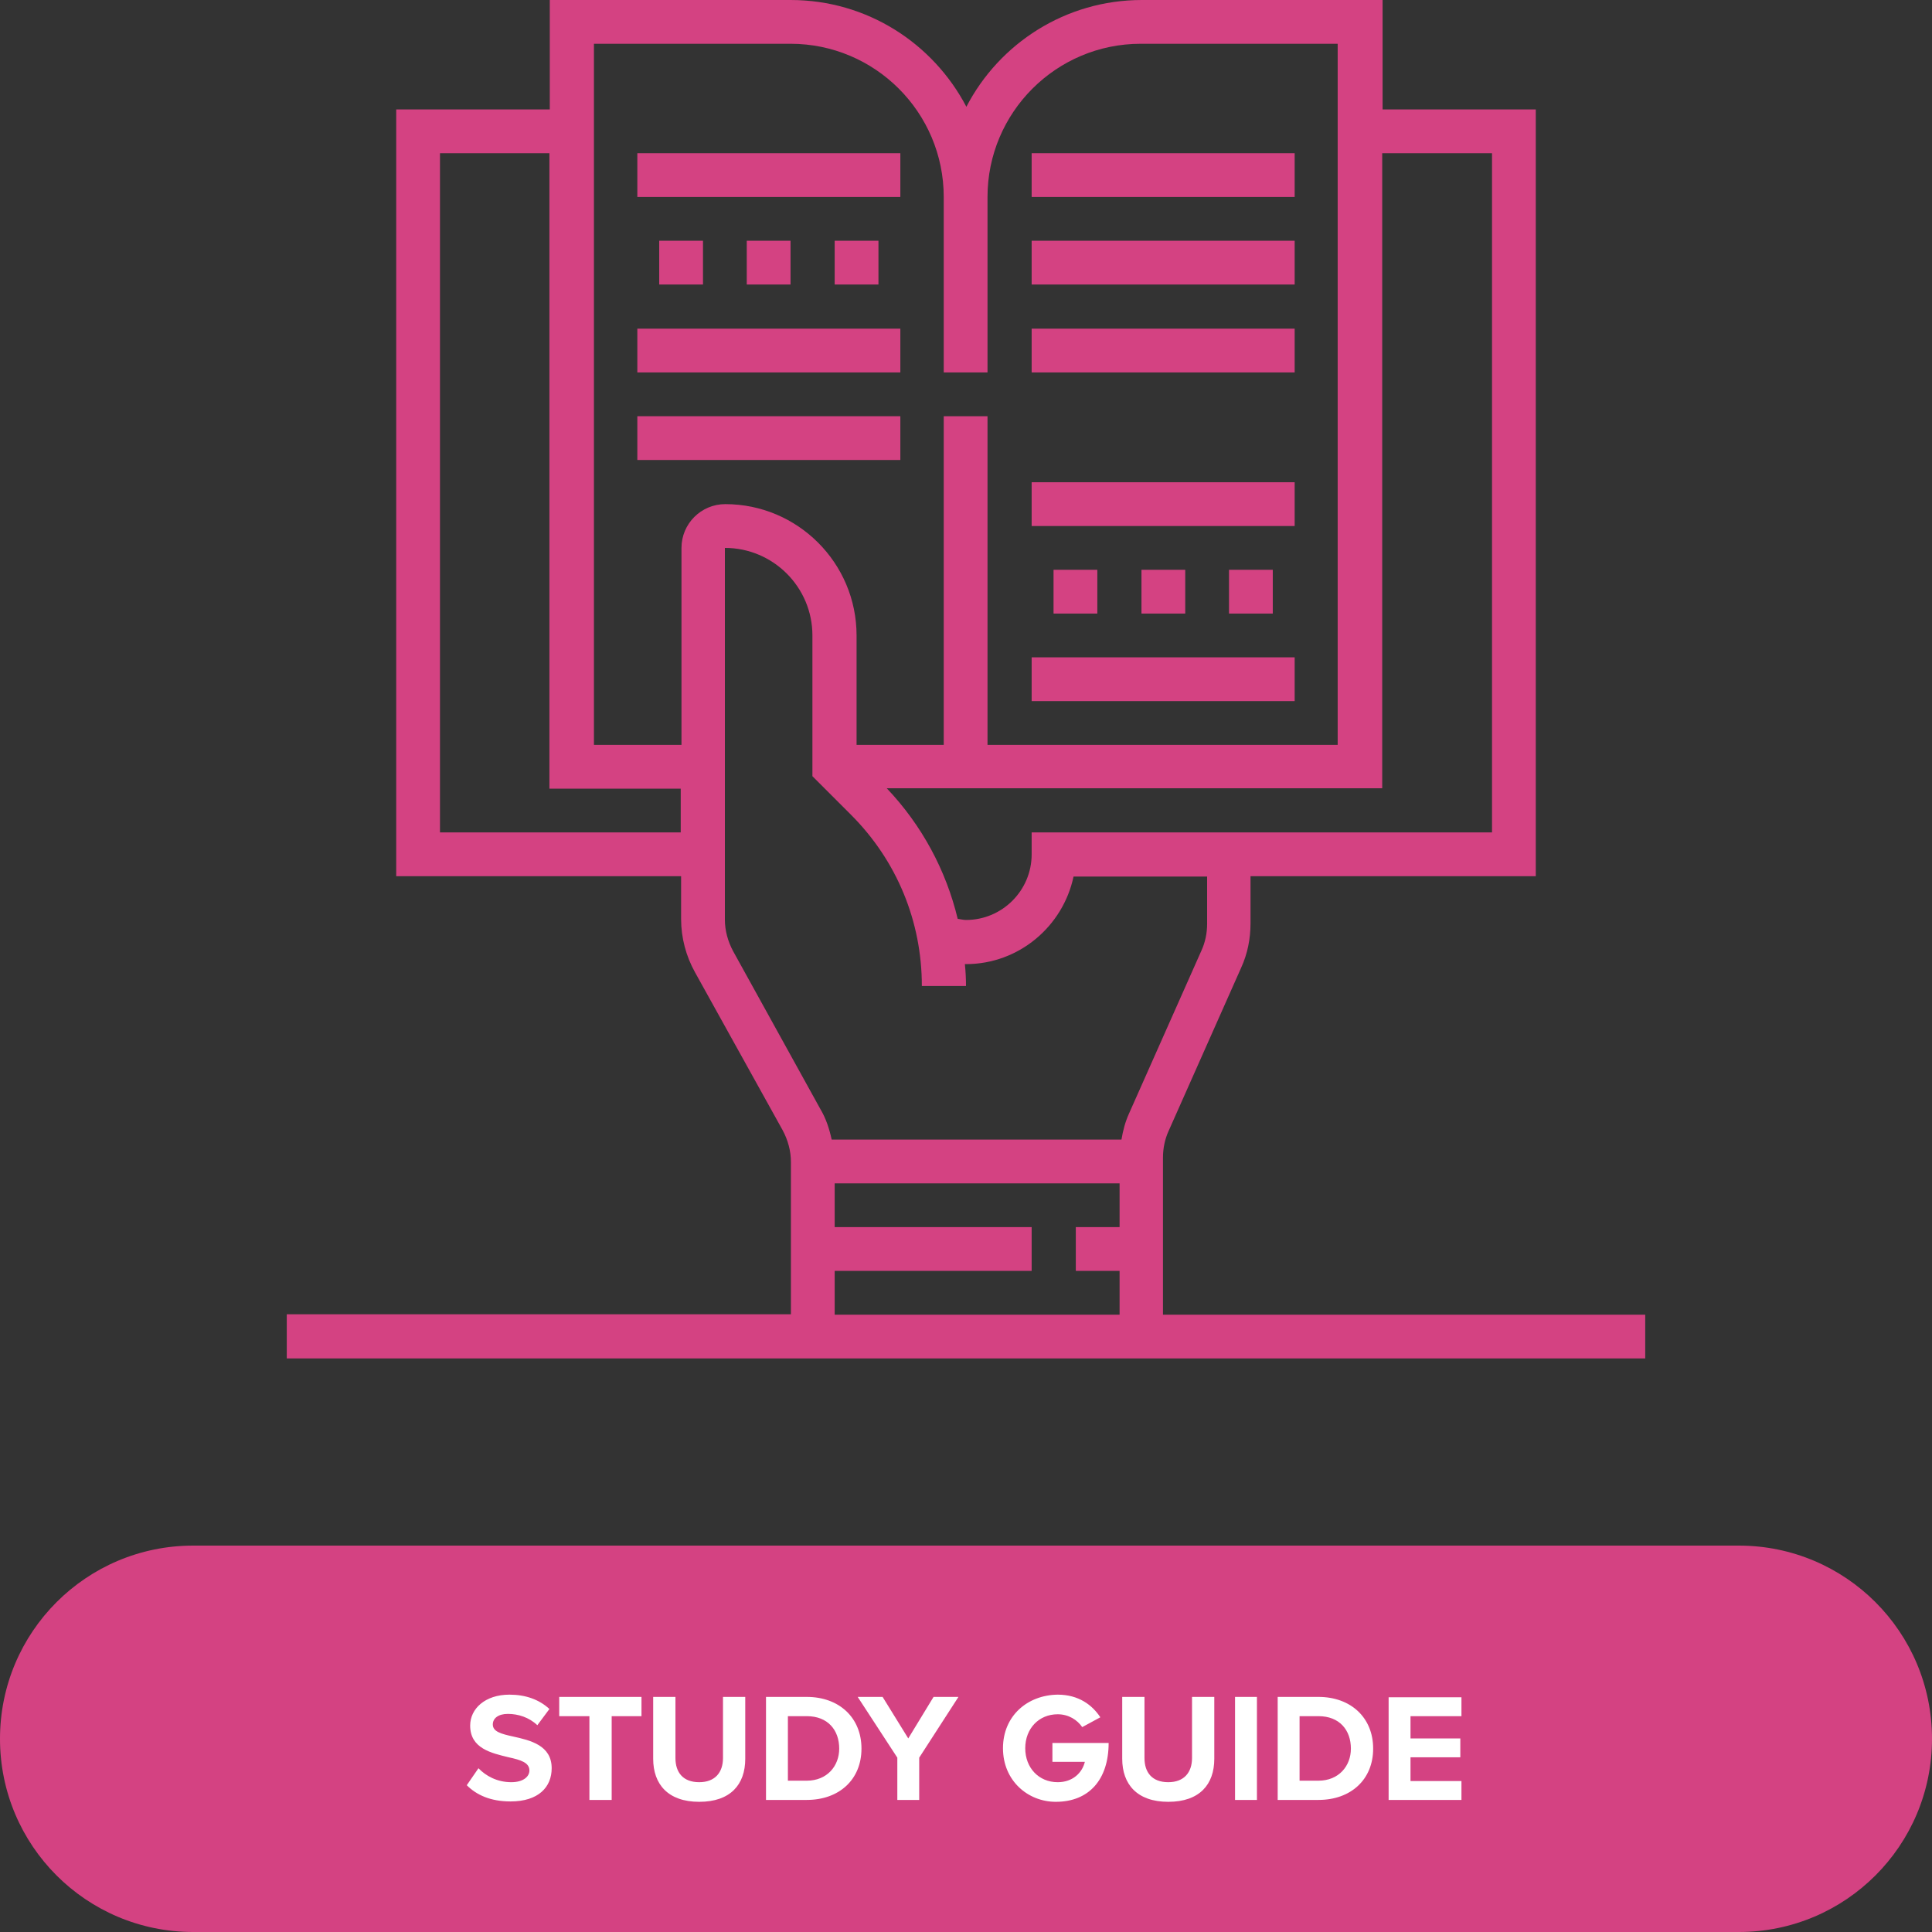 <?xml version="1.0" encoding="utf-8"?>
<!-- Generator: Adobe Illustrator 23.0.6, SVG Export Plug-In . SVG Version: 6.00 Build 0)  -->
<svg version="1.1" id="Layer_1" xmlns="http://www.w3.org/2000/svg" xmlns:xlink="http://www.w3.org/1999/xlink" x="0px" y="0px"
	 viewBox="0 0 512 512" style="enable-background:new 0 0 512 512;" xml:space="preserve">
<rect x="0" y="0" width="512" height="512" fill="#333333" stroke="none"/>
<style type="text/css">
	.st0{fill:#D44282;}
	.st1{clip-path:url(#SVGID_2_);fill:#D44282;}
	.st2{clip-path:url(#SVGID_4_);fill:#FFFFFF;}
</style>
<g>
	<g>
		<path class="st0" d="M221.2,336.8h52.2v-11.6h-52.2v-11.6h75.5v11.6h-11.6v11.6h11.6v11.6h-75.5V336.8z M194.3,252.1
			c-1.4-2.6-2.2-5.5-2.2-8.4v-98.5c12.8,0,23.2,10.4,23.2,23.2v37.3l10.2,10.2c12.2,12.2,18.8,28.3,18.8,45.4H256
			c0-2-0.1-3.9-0.3-5.8c0.1,0,0.2,0,0.3,0c14,0,25.7-10,28.5-23.2h35.4v12.5c0,2.5-0.5,4.9-1.5,7.1l-19.2,43.2c-1,2.2-1.6,4.5-2,6.9
			h-76.8c-0.6-2.8-1.5-5.6-3-8.1L194.3,252.1z M116.6,220.6v-180h29V209h34.8v11.6H116.6z M157.3,11.6h52.2
			c22.4,0,40.6,18.2,40.6,40.6v46.5h11.6V52.2c0-22.4,18.2-40.6,40.6-40.6h52.2v185.8h-92.8v-87.1h-11.6v87.1H227v-29
			c0-19.2-15.6-34.8-34.8-34.8c-6.4,0-11.6,5.2-11.6,11.6v52.2h-23.2V11.6H157.3z M395.4,40.6v180H273.4v5.8
			c0,9.6-7.8,17.4-17.4,17.4c-0.7,0-1.4-0.2-2.2-0.3c-3.1-12.9-9.5-24.8-18.8-34.6h131.3V40.6H395.4z M308.2,348.4v-41.6
			c0-2.5,0.5-4.9,1.5-7.1l19.2-43.2c1.7-3.7,2.5-7.7,2.5-11.8v-12.5H407V29h-40.6V0h-63.8c-20.2,0-37.8,11.5-46.5,28.3
			C247.3,11.5,229.8,0,209.5,0h-63.8v29H105v203.2h75.5v11.4c0,4.9,1.3,9.8,3.7,14.1l23.2,41.8c1.4,2.6,2.2,5.5,2.2,8.4v40.4H76V360
			h360v-11.6H308.2z"/>
	</g>
	<rect x="302.5" y="151" class="st0" width="11.6" height="11.6"/>
	<rect x="325.7" y="151" class="st0" width="11.6" height="11.6"/>
	<rect x="279.2" y="151" class="st0" width="11.6" height="11.6"/>
	<rect x="273.4" y="174.2" class="st0" width="69.7" height="11.6"/>
	<rect x="273.4" y="127.8" class="st0" width="69.7" height="11.6"/>
	<rect x="273.4" y="87.1" class="st0" width="69.7" height="11.6"/>
	<rect x="273.4" y="63.8" class="st0" width="69.7" height="11.6"/>
	<rect x="273.4" y="40.6" class="st0" width="69.7" height="11.6"/>
	<rect x="197.9" y="63.8" class="st0" width="11.6" height="11.6"/>
	<rect x="221.2" y="63.8" class="st0" width="11.6" height="11.6"/>
	<rect x="174.7" y="63.8" class="st0" width="11.6" height="11.6"/>
	<rect x="168.9" y="40.6" class="st0" width="69.7" height="11.6"/>
	<rect x="168.9" y="87.1" class="st0" width="69.7" height="11.6"/>
	<rect x="168.9" y="110.3" class="st0" width="69.7" height="11.6"/>
</g>
<g>
	<defs>
		<rect id="SVGID_1_" y="409.6" width="512" height="102.4"/>
	</defs>
	<clipPath id="SVGID_2_">
		<use xlink:href="#SVGID_1_"  style="overflow:visible;"/>
	</clipPath>
	<path class="st1" d="M51.2,512c28.3,0,51.2-22.9,51.2-51.2c0-28.3-22.9-51.2-51.2-51.2C22.9,409.6,0,432.5,0,460.8
		C0,489.1,22.9,512,51.2,512"/>
	<path class="st1" d="M460.8,512c28.3,0,51.2-22.9,51.2-51.2c0-28.3-22.9-51.2-51.2-51.2c-28.3,0-51.2,22.9-51.2,51.2
		C409.6,489.1,432.5,512,460.8,512"/>
</g>
<rect x="51.2" y="409.6" class="st0" width="409.6" height="102.4"/>
<g>
	<defs>
		<rect id="SVGID_3_" y="409.6" width="512" height="102.4"/>
	</defs>
	<clipPath id="SVGID_4_">
		<use xlink:href="#SVGID_3_"  style="overflow:visible;"/>
	</clipPath>
	<path class="st2" d="M368,477h19.3v-5h-13.5v-6.3H387v-5h-13.2v-5.9h13.5v-5H368V477z M344.4,471.9v-17.1h5c5.6,0,8.6,3.7,8.6,8.6
		c0,4.6-3.2,8.5-8.6,8.5H344.4z M338.6,477h10.8c8.6,0,14.5-5.4,14.5-13.6c0-8.2-5.9-13.7-14.5-13.7h-10.8V477z M327.3,477h5.8
		v-27.3h-5.8V477z M297.4,466.1c0,6.7,3.9,11.4,12.2,11.4c8.3,0,12.2-4.6,12.2-11.4v-16.4h-5.9v16.2c0,3.8-2.1,6.4-6.3,6.4
		c-4.3,0-6.3-2.6-6.3-6.4v-16.2h-5.9V466.1z M265.8,463.3c0,8.6,6.6,14.2,14,14.2c8.8,0,14-5.9,14-15.6h-14.9v5h8.6
		c-0.7,2.9-3.2,5.4-7.2,5.4c-5,0-8.6-3.8-8.6-9c0-5.2,3.6-9,8.6-9c2.9,0,5.2,1.5,6.5,3.4l4.8-2.6c-2.1-3.2-5.7-6-11.3-6
		C272.3,449.2,265.8,454.7,265.8,463.3 M237.8,477h5.8v-11.2l10.4-16.1h-6.6l-6.7,11l-6.8-11h-6.6l10.5,16.1V477z M208.8,471.9
		v-17.1h5c5.6,0,8.6,3.7,8.6,8.6c0,4.6-3.2,8.5-8.6,8.5H208.8z M203,477h10.8c8.6,0,14.5-5.4,14.5-13.6c0-8.2-5.9-13.7-14.5-13.7
		H203V477z M173.1,466.1c0,6.7,3.9,11.4,12.2,11.4c8.3,0,12.2-4.6,12.2-11.4v-16.4h-5.9v16.2c0,3.8-2.1,6.4-6.3,6.4
		c-4.3,0-6.3-2.6-6.3-6.4v-16.2h-5.9V466.1z M156.2,477h5.9v-22.2h7.9v-5.1h-21.8v5.1h8V477z M123.7,473.1c2.6,2.6,6.3,4.3,11.6,4.3
		c7.4,0,10.9-3.8,10.9-8.8c0-6.1-5.7-7.4-10.2-8.4c-3.2-0.7-5.4-1.3-5.4-3.2c0-1.6,1.4-2.8,4-2.8c2.7,0,5.6,0.9,7.8,3l3.2-4.3
		c-2.7-2.5-6.3-3.8-10.6-3.8c-6.4,0-10.4,3.7-10.4,8.2c0,6.1,5.7,7.3,10.2,8.4c3.2,0.7,5.5,1.4,5.5,3.5c0,1.6-1.6,3.1-4.8,3.1
		c-3.8,0-6.8-1.7-8.7-3.7L123.7,473.1z"/>
</g>
</svg>
